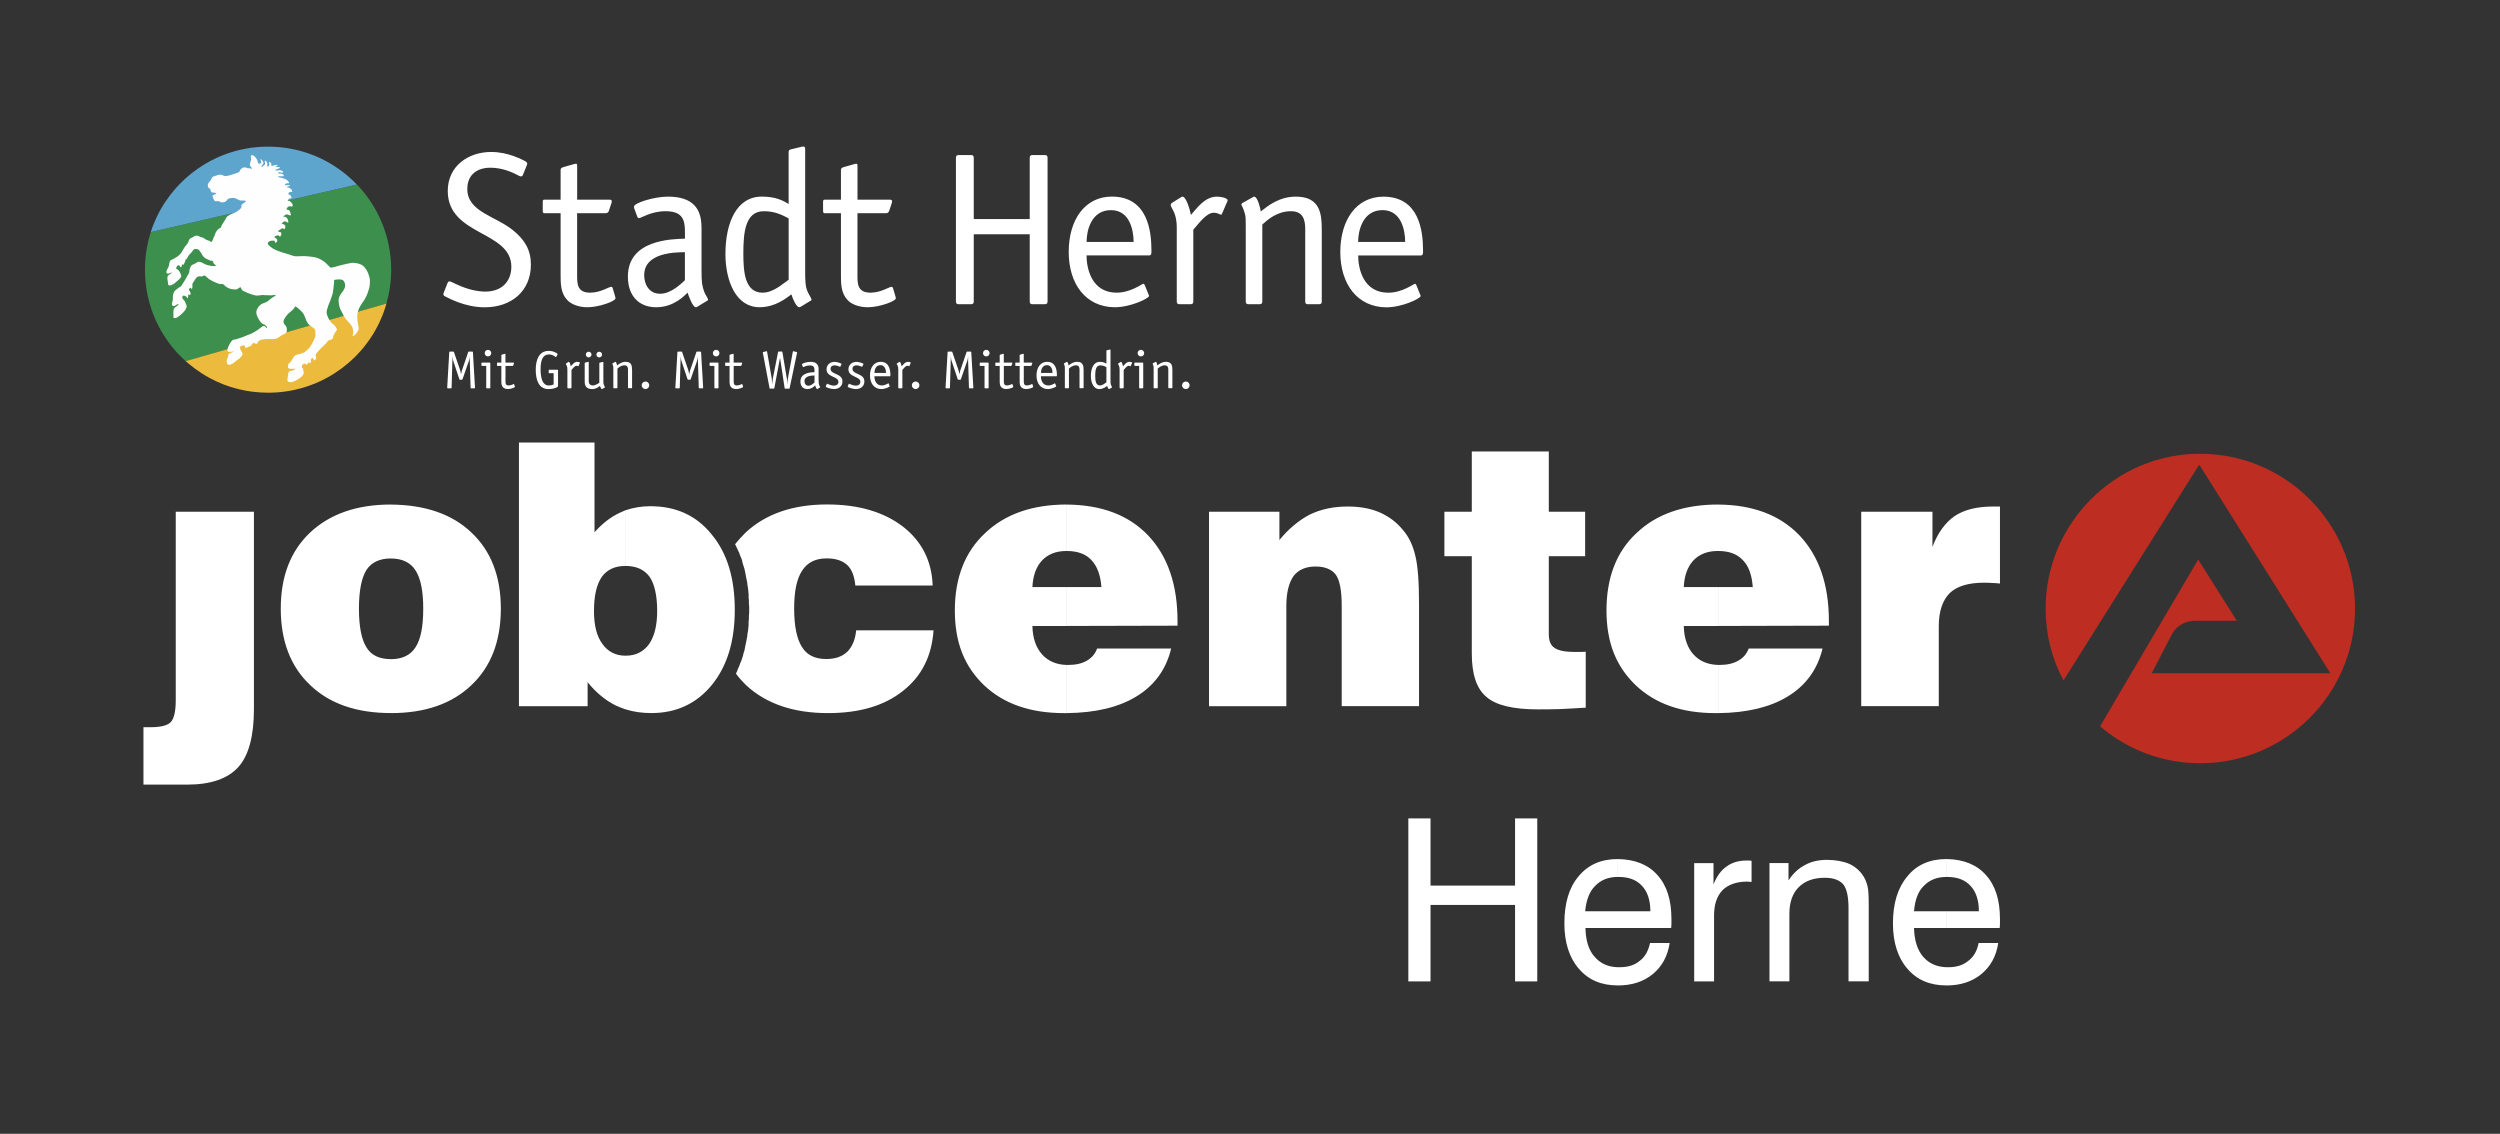<?xml version="1.0" encoding="UTF-8"?>
<svg xmlns="http://www.w3.org/2000/svg" id="Ebene_1" viewBox="0 0 624 283">
  <rect x="0" y="0" width="624" height="283" fill="#333333" stroke="none"/>
  <defs>
    <style>.cls-1{fill:#3d8f4e;}.cls-1,.cls-2,.cls-3,.cls-4,.cls-5,.cls-6{fill-rule:evenodd;stroke-width:0px;}.cls-2{fill:#5ea5cd;}.cls-3{fill:#be2d21;}.cls-4{fill:#fefefe;}.cls-5{fill:#fff;}.cls-6{fill:#ecba3d;}</style>
  </defs>
  <path class="cls-5" d="M428.92,177.99v-12.02h.29c1.87,0,3.46-.36,4.68-1.08,1.3-.72,2.09-1.73,2.59-3.02h18.43c-1.3,5.33-4.25,9.29-8.78,12.02-4.39,2.66-10.15,4.03-17.21,4.1h0ZM428.92,156.25h0v-9.72h8.57c-.22-3.02-1.01-5.26-2.52-6.77-1.44-1.51-3.46-2.23-6.05-2.23v-11.59c8.57.07,15.34,2.59,20.23,7.7,4.9,5.18,7.34,12.31,7.34,21.38v1.15l-27.58.07h0ZM464.56,176.26h0v-48.53h17.78v8.78c1.3-3.46,3.17-6.05,5.54-7.7,2.38-1.58,5.54-2.38,9.58-2.38h1.73v19.22c-.72-.07-1.37-.14-2.02-.14-.72-.07-1.3-.07-1.94-.07-3.89,0-6.77.86-8.57,2.59-1.8,1.8-2.74,4.54-2.74,8.28v19.94h-19.37ZM428.92,125.93h-.07c-8.57,0-15.41,2.38-20.38,7.13-5.04,4.68-7.49,11.16-7.49,19.3s2.45,14.04,7.34,18.72c4.9,4.61,11.45,6.91,19.8,6.91h.79v-12.02c-2.66-.07-4.68-.94-6.19-2.59s-2.38-4.03-2.45-7.13h8.64v-9.72h-8.64c.14-2.88.94-5.04,2.38-6.62,1.51-1.58,3.53-2.38,6.05-2.38h.22v-11.59h0ZM266.27,177.99h0v-12.02h.36c1.87,0,3.46-.36,4.68-1.08s2.09-1.73,2.52-3.02h18.5c-1.3,5.33-4.25,9.29-8.78,12.02-4.39,2.66-10.15,4.03-17.28,4.1h0ZM266.27,156.25h0v-9.72h8.64c-.22-3.02-1.08-5.26-2.52-6.77s-3.46-2.23-6.12-2.23v-11.59c8.64.07,15.41,2.59,20.3,7.7,4.9,5.18,7.34,12.31,7.34,21.38v1.15l-27.65.07h0ZM301.77,176.26h0v-48.53h17.57v7.06c2.3-2.81,4.82-4.9,7.56-6.34,2.81-1.37,5.98-2.02,9.5-2.02,2.88,0,5.54.43,7.92,1.44,2.3,1.01,4.25,2.45,5.83,4.39,1.51,1.73,2.52,3.89,3.1,6.41.65,2.52.94,6.62.94,12.31v25.27h-19.3v-25.13c0-3.74-.5-6.26-1.44-7.63-1.01-1.37-2.74-2.09-5.11-2.09s-4.25.79-5.47,2.38c-1.15,1.66-1.8,4.1-1.8,7.42v25.06h-19.3ZM386.58,158.26h0c0,1.66.43,2.81,1.44,3.46.94.65,2.59,1.01,5.04,1.01h1.66c.36,0,.72-.07,1.08-.07v13.97c-2.38.14-4.54.29-6.48.36s-3.82.07-5.47.07c-6.12,0-10.44-1.01-12.82-3.1-2.45-2.02-3.67-5.62-3.67-10.8v-24.34h-6.84v-11.09h6.84v-15.05h19.22v15.05h9.07v11.09h-9.07v19.44h0ZM156.11,163.66h.07c2.45,0,4.39-.94,5.83-2.88,1.37-2.02,2.02-4.75,2.02-8.28,0-3.82-.65-6.7-1.87-8.5-1.3-1.8-3.31-2.74-5.98-2.74h-.07v-13.9c1.94-.65,4.03-1.01,6.19-1.01,6.41,0,11.52,2.3,15.34,7.06,3.89,4.68,5.76,10.94,5.76,18.79s-1.87,13.97-5.69,18.72c-3.82,4.68-8.86,7.06-15.12,7.06-2.3,0-4.46-.29-6.48-.94v-13.39h0ZM266.27,125.93h0c-8.57,0-15.41,2.38-20.38,7.13-5.04,4.68-7.56,11.16-7.56,19.3s2.45,14.04,7.34,18.72c4.9,4.61,11.52,6.91,19.87,6.91h.72v-12.02c-2.59-.07-4.61-.94-6.12-2.59s-2.38-4.03-2.45-7.13h8.57v-9.72h-8.57c.14-2.88.94-5.04,2.38-6.62,1.51-1.58,3.53-2.38,6.05-2.38h.14v-11.59h0ZM213.71,157.33h19.3c-.43,6.41-2.95,11.45-7.63,15.12-4.68,3.74-10.94,5.54-18.72,5.54-8.57,0-15.41-2.3-20.45-6.98-.94-.94-1.8-1.87-2.52-2.88l.29-.58.22-.65.29-.58.22-.65.29-.65.22-.65.22-.65.14-.65.22-.65.14-.72.14-.72.14-.65.14-.72.14-.72.07-.72.14-.72.07-.72.07-.72v-.79l.07-.72v-.79l.07-.79v-1.51l-.07-.79v-.79l-.07-.72v-.79l-.07-.72-.07-.72-.14-.79-.07-.72-.14-.65-.14-.72-.14-.72-.14-.72-.14-.65-.22-.65-.22-.72-.14-.65-.22-.65-.29-.65-.22-.65-.29-.58-.29-.65-.29-.58-.14-.29c.79-1.01,1.73-2.02,2.66-2.95,4.97-4.61,11.74-6.98,20.3-6.98,7.85,0,14.11,1.87,18.86,5.47,4.75,3.67,7.27,8.57,7.49,14.76h-19.3c-.22-2.3-.86-4.03-2.02-5.11s-2.88-1.66-5.11-1.66c-2.81,0-4.82,1.01-6.12,3.02-1.37,2.02-2.02,5.18-2.02,9.5s.65,7.56,1.94,9.58c1.22,2.02,3.24,3.02,6.05,3.02,2.23,0,3.96-.58,5.26-1.8,1.22-1.22,2.02-3.02,2.23-5.4h0ZM148.26,152.5c0-3.82.65-6.62,1.94-8.5,1.3-1.8,3.24-2.74,5.9-2.74v-13.9c-.43.22-.86.36-1.3.58-2.38,1.08-4.46,2.74-6.41,4.9v-22.39h-18.86v65.81h17.14v-5.98c2.09,2.59,4.46,4.54,7.06,5.83.79.36,1.58.65,2.38.94v-13.39c-2.45,0-4.39-1.01-5.76-2.95-1.44-1.94-2.09-4.68-2.09-8.21h0ZM97.58,177.99h0v-13.46c2.81,0,4.9-1.01,6.12-2.95,1.3-1.94,1.94-5.18,1.94-9.65s-.65-7.63-1.94-9.58c-1.22-1.94-3.31-2.95-6.12-2.95v-13.46c8.57.07,15.26,2.38,20.09,6.98,4.9,4.61,7.34,10.94,7.34,19.01s-2.45,14.47-7.34,19.08c-4.9,4.68-11.59,6.98-20.09,6.98h0ZM97.58,125.93h0c-8.57,0-15.26,2.38-20.16,6.98-4.9,4.61-7.34,10.94-7.34,19.01s2.45,14.47,7.34,19.08c4.9,4.68,11.59,6.98,20.16,6.98h0v-13.46h0c-2.88,0-4.9-.94-6.12-2.95-1.22-1.94-1.87-5.18-1.87-9.65s.65-7.7,1.87-9.65c1.22-1.87,3.24-2.88,6.12-2.88h0v-13.46h0ZM63.38,127.73h0v49.25c0,6.77-1.3,11.59-3.89,14.47s-6.84,4.39-12.74,4.39h-10.94v-14.33h1.8c2.52,0,4.25-.43,5.04-1.3s1.22-2.66,1.22-5.47v-47.02h19.51Z"></path>
  <path class="cls-5" d="M485.87,245.96v-4.54h.43c2.02,0,3.67-.5,4.97-1.58,1.37-1.01,2.23-2.52,2.59-4.46h4.9c-.5,3.31-1.94,5.9-4.25,7.78-2.3,1.87-5.18,2.81-8.64,2.81h0ZM485.87,231.63h0v-4.18h8.06c0-2.74-.72-4.9-2.09-6.34-1.37-1.51-3.31-2.23-5.9-2.23h-.07v-4.46c4.18.07,7.49,1.37,9.79,3.96,2.38,2.59,3.53,6.26,3.53,11.02v1.37c0,.29-.07.58-.07.86h-13.25ZM485.87,214.42h-.07c-4.1,0-7.42,1.44-9.72,4.32-2.38,2.81-3.6,6.7-3.6,11.74,0,4.75,1.22,8.57,3.6,11.3,2.38,2.81,5.62,4.18,9.72,4.18h.07v-4.54c-2.45-.07-4.39-.94-5.83-2.59s-2.23-4.1-2.3-7.2h8.14v-4.18h-8.14c.22-2.81,1.01-4.97,2.45-6.34,1.37-1.44,3.24-2.23,5.69-2.23v-4.46h0ZM403.79,245.96h0v-4.54h.43c2.09,0,3.74-.5,5.04-1.58,1.37-1.01,2.16-2.52,2.59-4.46h4.9c-.5,3.31-1.94,5.9-4.25,7.78-2.3,1.87-5.18,2.81-8.71,2.81h0ZM403.79,231.63h0v-4.18h8.14c0-2.74-.72-4.9-2.09-6.34-1.37-1.51-3.31-2.23-5.9-2.23h-.14v-4.46c4.25.07,7.56,1.37,9.86,3.96,2.38,2.59,3.53,6.26,3.53,11.02v1.37c0,.29-.07.58-.07.86h-13.32ZM422.87,244.95h0v-29.52h4.82v5.33c.79-2.02,1.87-3.53,3.24-4.46,1.3-1.01,3.02-1.51,4.97-1.51h.79c.14,0,.36.07.5.07v5.26h-.43c-.14-.07-.43-.07-.72-.07-2.66,0-4.75.79-6.12,2.16-1.37,1.44-2.09,3.53-2.09,6.26v16.49h-4.97ZM461.39,244.95h0v-18.22c0-2.88-.43-4.9-1.3-5.98-.94-1.08-2.45-1.66-4.61-1.66-2.81,0-4.97.79-6.55,2.38-1.51,1.51-2.3,3.74-2.3,6.62v16.85h-4.97v-29.52h4.75v4.32c1.15-1.73,2.52-3.02,4.1-3.82,1.51-.86,3.38-1.3,5.47-1.3s4.1.36,5.62,1.01c1.51.72,2.66,1.73,3.53,3.1.43.72.79,1.51,1.01,2.52.22.86.29,2.45.29,4.54v19.15h-5.04ZM351.52,244.95h0v-40.68h5.54v16.78h21.1v-16.78h5.54v40.68h-5.54v-19.08h-21.1v19.08h-5.54ZM403.79,214.42h0c-4.18,0-7.42,1.44-9.79,4.32-2.38,2.81-3.53,6.7-3.53,11.74,0,4.75,1.22,8.57,3.6,11.3,2.38,2.81,5.62,4.18,9.72,4.18h0v-4.54c-2.45-.07-4.32-.94-5.76-2.59-1.51-1.66-2.23-4.1-2.3-7.2h8.06v-4.18h-8.14c.29-2.81,1.08-4.97,2.52-6.34,1.37-1.44,3.24-2.23,5.62-2.23v-4.46h0Z"></path>
  <path class="cls-3" d="M549.16,113.26c21.31,0,38.66,17.35,38.66,38.66s-17.35,38.59-38.66,38.59c-9.5,0-18.22-3.46-24.98-9.22l24.48-41.62,9.65,15.26h-10.15c-2.45,0-4.54.94-5.9,3.1l-5.18,10.01h44.42q.14,0,.07-.14l-32.54-51.77c0-.07-.07-.07-.07-.07-.07,0-.14,0-.14.07l-33.77,53.71c-2.88-5.33-4.46-11.45-4.46-17.93,0-21.31,17.35-38.66,38.59-38.66Z"></path>
  <path class="cls-5" d="M118.04,87.92c0-.11-.05-.16-.16-.16h-.87c-.11,0-.11.03-.15.13l-1.58,4.62c-.07.2-.12.55-.19.83h-.03c-.05-.29-.11-.63-.17-.83l-1.58-4.62c-.04-.11-.04-.13-.15-.13h-.87c-.11,0-.16.05-.16.16l-.51,8.85c0,.11.05.16.16.16h.78c.11,0,.16-.05.16-.16l.2-6.88c.01-.27,0-.6-.01-.83l.03-.03c.01.29.05.63.16.95l1.55,4.66c.04.12.08.15.2.15h.4c.12,0,.15-.03.2-.15l1.62-4.66c.11-.32.15-.66.16-.95l.03.03c-.01.23-.03.56-.01.83l.21,6.88c0,.11.05.16.16.16h.78c.11,0,.16-.05.16-.16l-.52-8.85h0ZM122.38,90.7c0-.12-.03-.2-.17-.2h-1.89c-.11,0-.16.05-.16.16v.51c0,.11.05.16.16.16h1.04v5.43c0,.11.05.16.16.16h.7c.11,0,.16-.05.16-.16v-6.06h0ZM122.62,88.14c0-.44-.36-.82-.82-.82s-.82.36-.82.82.36.82.82.82.82-.37.82-.82h0ZM128.34,95.93s-.04-.08-.09-.08c-.12,0-.66.36-1.28.36-.8,0-.8-.55-.8-1.08v-3.8h1.77c.08,0,.15-.05.17-.12l.17-.52s.01-.07.01-.09c0-.08-.07-.09-.15-.09h-1.98v-2.06c0-.08,0-.15-.07-.15-.03,0-.05.01-.09.01l-.71.2c-.09.03-.15.08-.15.16v1.83h-1c-.09,0-.09.07-.09.16v.51c0,.07,0,.16.09.16h1v3.8c0,.49,0,1.1.39,1.51.2.25.68.47,1.26.47.72,0,1.73-.37,1.73-.55,0-.04-.01-.08-.03-.13l-.15-.5h0ZM139.29,92.44c0-.11-.05-.16-.16-.16h-2.01c-.11,0-.16.05-.16.16v.55c0,.11.05.16.16.16h1.07v2.81c-.25.12-.62.25-1.23.25-1.46,0-2.03-1.62-2.03-4.09,0-2.26.59-3.65,2.06-3.65,1.07,0,1.62.66,1.75.66.07,0,.13-.09.17-.19l.2-.37c.04-.08.07-.12.07-.17,0-.19-.99-.82-2.22-.82-2.36,0-3.24,2.14-3.24,4.68,0,2.77.84,4.86,3.21,4.86.82,0,1.67-.21,2.17-.5.19-.11.19-.21.19-.56v-3.61h0ZM142.64,92.34c.32-.35.79-1.04,1.26-1.04.25,0,.37.12.44.12.05,0,.07-.07.08-.09l.29-.68s.04-.08.04-.11c0-.12-.35-.23-.66-.23-.78,0-1.26.75-1.61,1.12-.05-.29-.28-1.12-.52-1.12-.03,0-.08.03-.13.07l-.5.31s-.08.05-.09.13c0,.04.04.15.15.33.19.33.23.78.23,1.02v4.59c0,.11.05.16.16.16h.7c.11,0,.16-.05.16-.16v-4.42h0ZM147.64,88.5c0-.39-.31-.71-.71-.71s-.71.32-.71.71.32.71.71.71.71-.32.71-.71h0ZM148.86,88.5c0,.39.32.71.71.71s.71-.32.71-.71-.32-.71-.71-.71-.71.32-.71.71h0ZM149.58,95.53c-.25.24-1.11.68-1.53.68-.87,0-1.1-.51-1.1-1.08v-4.64c0-.07,0-.17-.09-.17-.09.01-.05,0-.16.03l-.67.16c-.05.01-.09.07-.09.16v4.44c0,.96.15,2.01,1.95,2.01.76,0,1.49-.48,1.86-.79.15.31.29.79.5.79.03,0,.05-.01.11-.04l.52-.32c.05-.03.12-.05.12-.11,0-.08-.17-.35-.25-.51-.13-.28-.15-.58-.15-.88v-4.76c0-.07,0-.17-.09-.17-.09.01-.05,0-.16.03l-.67.16c-.05.01-.09.07-.09.16v4.87h0ZM157.76,92.32c0-.96-.11-2.01-1.59-2.01-1.02,0-1.71.56-2.15.91-.01-.11-.17-.91-.41-.91-.04,0-.08.04-.11.05l-.6.33c-.05.04-.07.07-.07.09,0,.07.11.16.21.56.05.2.05.35.05.79v4.62c0,.11.05.16.16.16h.7c.11,0,.16-.05.16-.16v-4.74c.33-.29.9-.82,1.77-.82.72,0,.87.51.87,1.08v4.47c0,.11.05.16.16.16h.7c.11,0,.16-.05.16-.16v-4.44h0ZM162.05,96.17c0-.52-.41-.94-.94-.94s-.94.41-.94.94.43.94.94.94.94-.41.94-.94h0ZM174.99,87.92c0-.11-.05-.16-.16-.16h-.87c-.11,0-.11.03-.15.13l-1.58,4.62c-.07.2-.12.55-.19.83h-.03c-.05-.29-.11-.63-.17-.83l-1.58-4.62c-.04-.11-.04-.13-.15-.13h-.87c-.11,0-.16.05-.16.16l-.51,8.85c0,.11.05.16.16.16h.78c.11,0,.16-.05.16-.16l.2-6.88c.01-.27,0-.6-.01-.83l.03-.03c.01.29.05.63.16.95l1.55,4.66c.04.12.08.15.2.15h.4c.12,0,.15-.03.2-.15l1.62-4.66c.11-.32.15-.66.16-.95l.03.03c-.01.23-.03.56-.01.83l.21,6.88c0,.11.05.16.16.16h.78c.11,0,.16-.05.16-.16l-.52-8.85h0ZM179.33,90.7c0-.12-.03-.2-.17-.2h-1.89c-.11,0-.16.05-.16.16v.51c0,.11.05.16.16.16h1.04v5.43c0,.11.05.16.16.16h.7c.11,0,.16-.05.16-.16v-6.06h0ZM179.57,88.14c0-.44-.36-.82-.82-.82s-.82.36-.82.82.36.82.82.82.82-.37.82-.82h0ZM185.3,95.93s-.04-.08-.09-.08c-.12,0-.66.36-1.28.36-.8,0-.8-.55-.8-1.08v-3.8h1.77c.08,0,.15-.05.17-.12l.17-.52s.01-.07.01-.09c0-.08-.07-.09-.15-.09h-1.98v-2.06c0-.08,0-.15-.07-.15-.03,0-.05.01-.09.01l-.71.2c-.09.03-.15.08-.15.16v1.83h-1c-.09,0-.09.07-.09.16v.51c0,.07,0,.16.09.16h1v3.8c0,.49,0,1.1.39,1.51.2.25.68.47,1.26.47.72,0,1.73-.37,1.73-.55,0-.04-.01-.08-.03-.13l-.15-.5h0ZM194.69,89.45h.03l1.12,7.4c.01.11.04.16.13.16h1c.11,0,.12-.09.13-.16l1.83-8.72c.01-.05.03-.12.03-.16,0-.07-.05-.08-.15-.11l-.64-.16c-.07-.01-.15-.04-.19-.04-.07,0-.08.12-.11.24l-1.22,6.61c-.07.36-.07.88-.09,1.32h-.03c0-.47-.08-.98-.13-1.31l-1.11-6.61c-.01-.08-.04-.16-.13-.16h-.84c-.09,0-.11.08-.12.16l-1.28,6.42c-.09.5-.12.98-.16,1.5h-.03c-.03-.36-.07-1.18-.11-1.42l-1.14-6.52c-.01-.12-.04-.24-.11-.24-.04,0-.12.03-.17.04l-.66.16s-.15.03-.15.11c0,.04.01.11.03.16l1.65,8.72c0,.08.01.16.13.16h.96c.08,0,.11-.09.12-.16l1.39-7.4h0ZM204.33,92.18c0-1.12-.52-1.87-2.06-1.87-.86,0-2.09.39-2.09.62,0,.07.01.11.04.17l.17.47s.05.07.09.07c.12,0,.74-.43,1.63-.43.95,0,1.19.43,1.19,1.2v.48c-.83.03-3.51.07-3.51,2.33,0,1.19.68,1.89,1.74,1.89,1.11,0,1.77-.75,1.93-.9.07.19.31.9.51.9.03,0,.05-.01.11-.04l.52-.32c.05-.03.12-.05.12-.11,0-.08-.19-.34-.24-.5-.12-.37-.16-.49-.16-1.34v-2.62h0ZM203.31,95.45c-.21.19-.83.83-1.53.83s-.98-.6-.98-1.14c0-1.4,1.91-1.4,2.5-1.42v1.73h0ZM210,91.02c.01-.05.05-.09.05-.13,0-.07-.04-.12-.15-.17-.35-.19-1.12-.4-1.58-.4-1.18,0-2.02.78-2.02,1.86,0,2.02,2.97,1.71,2.97,3.11,0,.64-.49.96-1.07.96-.91,0-1.61-.47-1.73-.47-.04,0-.08.03-.12.12l-.19.41c-.03.05-.05.09-.05.16,0,.27,1.39.64,2.03.64,1.15,0,2.14-.64,2.14-1.9,0-2.09-2.97-1.67-2.97-3.14,0-.62.45-.88.99-.88.7,0,1.26.36,1.35.36.08,0,.11-.05.16-.16l.17-.36h0ZM215.47,91.02c.01-.05.05-.09.05-.13,0-.07-.04-.12-.15-.17-.35-.19-1.12-.4-1.58-.4-1.18,0-2.02.78-2.02,1.86,0,2.02,2.97,1.71,2.97,3.11,0,.64-.49.96-1.07.96-.91,0-1.61-.47-1.73-.47-.04,0-.08.03-.12.12l-.19.41c-.03.05-.05.09-.05.16,0,.27,1.39.64,2.03.64,1.15,0,2.14-.64,2.14-1.9,0-2.09-2.97-1.67-2.97-3.14,0-.62.45-.88.99-.88.7,0,1.26.36,1.35.36.08,0,.11-.05.16-.16l.17-.36h0ZM218.26,93.09c0-.67.27-1.95,1.5-1.95,1.16,0,1.39,1.26,1.39,1.95h-2.89ZM221.83,95.74s-.04-.08-.08-.08c-.08,0-.78.55-1.65.55-1.53,0-1.85-1.47-1.85-2.29h3.84c.15,0,.15-.11.15-.29,0-1.15-.2-3.32-2.44-3.32-1.66,0-2.65,1.43-2.65,3.4s1.04,3.39,2.82,3.4c.99,0,2.11-.55,2.11-.7,0-.04-.03-.07-.04-.11l-.23-.56h0ZM225.22,92.34c.32-.35.79-1.04,1.26-1.04.25,0,.37.12.44.12.05,0,.07-.07.08-.09l.29-.68s.04-.08.04-.11c0-.12-.35-.23-.66-.23-.78,0-1.26.75-1.61,1.12-.05-.29-.28-1.12-.52-1.12-.03,0-.08.03-.13.07l-.49.31s-.08.05-.09.13c0,.04.04.15.15.33.19.33.23.78.23,1.02v4.59c0,.11.05.16.16.16h.7c.11,0,.16-.05.16-.16v-4.42h0ZM229.48,96.17c0-.52-.41-.94-.94-.94s-.94.41-.94.94.43.94.94.94.94-.41.94-.94h0ZM242.43,87.92c0-.11-.05-.16-.16-.16h-.87c-.11,0-.11.03-.15.13l-1.58,4.62c-.07.2-.12.55-.19.83h-.03c-.05-.29-.11-.63-.17-.83l-1.58-4.62c-.04-.11-.04-.13-.15-.13h-.87c-.11,0-.16.05-.16.16l-.51,8.85c0,.11.05.16.16.16h.78c.11,0,.16-.05.16-.16l.2-6.88c.01-.27,0-.6-.01-.83l.03-.03c.01.29.05.63.16.95l1.55,4.66c.04.12.08.15.2.15h.4c.12,0,.15-.03.2-.15l1.62-4.66c.11-.32.15-.66.16-.95l.03.03c-.01.23-.03.56-.01.83l.21,6.88c0,.11.05.16.16.16h.78c.11,0,.16-.05.16-.16l-.52-8.85h0ZM246.76,90.7c0-.12-.03-.2-.17-.2h-1.89c-.11,0-.16.05-.16.16v.51c0,.11.05.16.16.16h1.04v5.43c0,.11.05.16.16.16h.7c.11,0,.16-.05.16-.16v-6.06h0ZM247,88.14c0-.44-.36-.82-.82-.82s-.82.36-.82.82.36.82.82.82.82-.37.82-.82h0ZM252.73,95.93s-.04-.08-.09-.08c-.12,0-.66.36-1.28.36-.8,0-.8-.55-.8-1.08v-3.8h1.77c.08,0,.15-.05.17-.12l.17-.52s.01-.07.01-.09c0-.08-.07-.09-.15-.09h-1.98v-2.06c0-.08,0-.15-.07-.15-.03,0-.05.01-.09.01l-.71.2c-.09.03-.15.08-.15.16v1.83h-1c-.09,0-.09.07-.09.16v.51c0,.07,0,.16.09.16h1v3.8c0,.49,0,1.1.39,1.51.2.25.68.47,1.26.47.72,0,1.73-.37,1.73-.55,0-.04-.01-.08-.03-.13l-.15-.5h0ZM257.71,95.93s-.04-.08-.09-.08c-.12,0-.66.36-1.28.36-.8,0-.8-.55-.8-1.08v-3.8h1.77c.08,0,.15-.05.17-.12l.17-.52s.01-.07.01-.09c0-.08-.07-.09-.15-.09h-1.98v-2.06c0-.08,0-.15-.07-.15-.03,0-.05.01-.09.01l-.71.2c-.09.03-.15.08-.15.16v1.83h-1c-.09,0-.09.07-.09.16v.51c0,.07,0,.16.09.16h1v3.8c0,.49,0,1.1.39,1.51.2.25.68.47,1.26.47.72,0,1.73-.37,1.73-.55,0-.04-.01-.08-.03-.13l-.15-.5h0ZM259.82,93.09c0-.67.27-1.95,1.5-1.95,1.16,0,1.39,1.26,1.39,1.95h-2.89ZM263.39,95.74s-.04-.08-.08-.08c-.08,0-.78.55-1.65.55-1.53,0-1.85-1.47-1.85-2.29h3.84c.15,0,.15-.11.15-.29,0-1.15-.2-3.32-2.44-3.32-1.66,0-2.65,1.43-2.65,3.4s1.04,3.39,2.82,3.4c.99,0,2.11-.55,2.11-.7,0-.04-.03-.07-.04-.11l-.23-.56h0ZM270.46,92.32c0-.96-.11-2.01-1.59-2.01-1.02,0-1.71.56-2.15.91-.01-.11-.17-.91-.41-.91-.04,0-.08.04-.11.05l-.6.33c-.05.04-.07.07-.07.09,0,.07.11.16.21.56.05.2.05.35.05.79v4.62c0,.11.05.16.16.16h.7c.11,0,.16-.05.16-.16v-4.74c.33-.29.9-.82,1.77-.82.72,0,.87.51.87,1.08v4.47c0,.11.05.16.16.16h.7c.11,0,.16-.05.16-.16v-4.44h0ZM276.16,95.42c-.32.2-.91.79-1.61.79-1.08,0-1.18-1.27-1.18-2.4,0-1.3.11-2.61,1.26-2.61.67,0,1.1.21,1.53.44v3.77h0ZM277.18,87.41c0-.07,0-.17-.11-.17-.09.01-.05,0-.16.03l-.66.16c-.05.01-.09.07-.09.16v3.18c-.36-.23-.82-.45-1.65-.45-1.55,0-2.23,1.61-2.23,3.53,0,1.66.66,3.27,2.09,3.27.99,0,1.65-.56,1.97-.79.05.21.29.79.48.79.03,0,.05-.01.11-.04l.52-.32c.05-.03.12-.05.12-.11,0-.08-.17-.34-.24-.5-.15-.33-.15-.74-.15-1.34v-7.4h0ZM280.47,92.34c.32-.35.79-1.04,1.26-1.04.25,0,.37.12.44.12.05,0,.07-.07.08-.09l.29-.68s.04-.08.04-.11c0-.12-.35-.23-.66-.23-.78,0-1.26.75-1.61,1.12-.05-.29-.28-1.12-.52-1.12-.03,0-.08.03-.13.07l-.5.31s-.08.05-.09.13c0,.04.04.15.15.33.19.33.23.78.23,1.02v4.59c0,.11.05.16.16.16h.7c.11,0,.16-.05.16-.16v-4.42h0ZM285.35,90.7c0-.12-.03-.2-.17-.2h-1.89c-.11,0-.16.05-.16.16v.51c0,.11.05.16.16.16h1.04v5.43c0,.11.05.16.16.16h.7c.11,0,.16-.05.16-.16v-6.06h0ZM285.59,88.14c0-.44-.36-.82-.82-.82s-.82.36-.82.82.36.82.82.82.82-.37.82-.82h0ZM292.62,92.32c0-.96-.11-2.01-1.59-2.01-1.02,0-1.71.56-2.15.91-.01-.11-.17-.91-.41-.91-.04,0-.08.04-.11.05l-.6.33c-.05.04-.07.07-.07.09,0,.07.11.16.21.56.05.2.05.35.05.79v4.62c0,.11.05.16.16.16h.7c.11,0,.16-.05.16-.16v-4.74c.33-.29.9-.82,1.77-.82.72,0,.87.51.87,1.08v4.47c0,.11.05.16.16.16h.7c.11,0,.16-.05.16-.16v-4.44h0ZM296.92,96.17c0-.52-.41-.94-.94-.94s-.94.41-.94.94.43.94.94.94.94-.41.94-.94Z"></path>
  <path class="cls-5" d="M131.39,41.52c.05-.22.22-.49.22-.65s-.16-.43-.44-.6c-.76-.38-4.24-2.34-8.59-2.34-5.65,0-10.82,3.48-10.82,9.73,0,11.25,15.87,9.89,15.87,18.92,0,3.64-2.39,6.2-6.47,6.2-3.81,0-7.12-1.79-8.21-2.28-.27-.16-.54-.27-.76-.27-.33,0-.43.27-.6.71l-.71,1.79c-.05.22-.22.49-.22.65,0,.27.16.49.44.6.81.38,4.84,2.72,9.89,2.72,6.63,0,11.52-4.02,11.52-10.65,0-3.59-1.47-6.14-4.4-8.53-4.35-3.59-11.47-4.62-11.47-10.33,0-3.64,2.5-5.33,5.76-5.33s5.87,1.36,6.9,1.9c.27.16.54.27.76.27.38,0,.38-.27.6-.71l.71-1.79h0ZM355.19,62.77v-.37c-.02-4.71-.92-13.31-9.89-13.31-6.74,0-10.76,5.82-10.76,13.81s4.24,13.75,11.47,13.81c4.02,0,8.59-2.23,8.59-2.83,0-.16-.11-.27-.16-.44l-.92-2.28c-.11-.16-.16-.33-.33-.33-.33,0-3.15,2.23-6.69,2.23-6.2,0-7.5-5.98-7.5-9.3h15.6c.54,0,.59-.36.6-.99h0ZM152.91,71.91c0-.16-.16-.33-.38-.33-.49,0-2.66,1.47-5.22,1.47-3.26,0-3.26-2.23-3.26-4.4v-15.44h7.18c.33,0,.6-.22.71-.49l.71-2.12c0-.16.05-.27.05-.38,0-.33-.27-.38-.6-.38h-8.04v-8.37c0-.33,0-.6-.27-.6-.11,0-.22.05-.38.05l-2.88.82c-.38.11-.6.33-.6.65v7.45h-4.08c-.38,0-.38.27-.38.65v2.07c0,.27,0,.65.38.65h4.08v15.44c0,2.01,0,4.46,1.58,6.14.82,1.03,2.77,1.9,5.11,1.9,2.94,0,7.01-1.52,7.01-2.23,0-.16-.05-.33-.11-.54l-.6-2.01h0ZM175.09,56.69c0-4.57-2.12-7.61-8.37-7.61-3.48,0-8.48,1.58-8.48,2.5,0,.27.05.43.16.71l.71,1.9c.05.16.22.27.38.27.49,0,2.99-1.74,6.63-1.74,3.86,0,4.84,1.74,4.84,4.89v1.96c-3.37.11-14.24.27-14.24,9.46,0,4.84,2.77,7.66,7.07,7.66,4.51,0,7.18-3.04,7.83-3.64.27.76,1.25,3.64,2.07,3.64.11,0,.22-.05.43-.16l2.12-1.3c.22-.11.49-.22.49-.44,0-.33-.76-1.36-.98-2.01-.49-1.52-.65-2.01-.65-5.44v-10.65h0ZM170.96,69.95c-.87.76-3.37,3.37-6.2,3.37s-3.97-2.45-3.97-4.62c0-5.71,7.77-5.71,10.16-5.76v7.01h0ZM196.84,69.84c-1.3.82-3.7,3.21-6.52,3.21-4.4,0-4.78-5.16-4.78-9.73,0-5.27.44-10.6,5.11-10.6,2.72,0,4.46.87,6.2,1.79v15.33h0ZM200.97,37.28c0-.27,0-.71-.44-.71-.38.05-.22,0-.65.11l-2.66.65c-.22.05-.38.27-.38.65v12.94c-1.47-.92-3.32-1.85-6.69-1.85-6.31,0-9.08,6.52-9.08,14.35,0,6.74,2.66,13.26,8.48,13.26,4.02,0,6.69-2.28,7.99-3.21.22.87,1.2,3.21,1.96,3.21.11,0,.22-.05.44-.16l2.12-1.3c.22-.11.49-.22.49-.44,0-.33-.71-1.36-.98-2.01-.6-1.36-.6-2.99-.6-5.44v-30.06h0ZM222.88,71.91c0-.16-.16-.33-.38-.33-.49,0-2.66,1.47-5.22,1.47-3.26,0-3.26-2.23-3.26-4.4v-15.44h7.18c.33,0,.6-.22.71-.49l.71-2.12c0-.16.05-.27.05-.38,0-.33-.27-.38-.6-.38h-8.04v-8.37c0-.33,0-.6-.27-.6-.11,0-.22.05-.38.05l-2.88.82c-.38.11-.6.33-.6.65v7.45h-4.08c-.38,0-.38.27-.38.65v2.07c0,.27,0,.65.38.65h4.08v15.44c0,2.01,0,4.46,1.58,6.14.81,1.03,2.77,1.9,5.11,1.9,2.94,0,7.01-1.52,7.01-2.23,0-.16-.05-.33-.11-.54l-.6-2.01h0ZM257.02,58.48v16.8c0,.43.22.65.65.65h3.15c.43,0,.65-.22.65-.65v-35.93c0-.44-.22-.65-.65-.65h-3.15c-.43,0-.65.22-.65.65v15.33h-13.97v-15.33c0-.44-.22-.65-.65-.65h-3.15c-.43,0-.65.22-.65.65v35.93c0,.43.22.65.65.65h3.15c.43,0,.65-.22.65-.65v-16.8h13.97ZM271.21,60.39c0-2.72,1.09-7.94,6.09-7.94,4.73,0,5.65,5.11,5.65,7.94h-11.74ZM285.72,71.15c-.11-.16-.16-.33-.33-.33-.33,0-3.15,2.23-6.69,2.23-6.2,0-7.5-5.98-7.5-9.3h15.6c.6,0,.6-.43.6-1.2,0-4.67-.82-13.48-9.89-13.48-6.74,0-10.76,5.82-10.76,13.81s4.24,13.75,11.47,13.81c4.02,0,8.59-2.23,8.59-2.83,0-.16-.11-.27-.16-.44l-.92-2.28h0ZM297.84,57.34c1.3-1.41,3.21-4.24,5.11-4.24,1.03,0,1.52.49,1.79.49.22,0,.27-.27.33-.38l1.2-2.77c.05-.16.16-.33.16-.44,0-.49-1.41-.92-2.66-.92-3.15,0-5.11,3.04-6.52,4.57-.22-1.2-1.14-4.57-2.12-4.57-.11,0-.33.11-.54.27l-2.01,1.25c-.11.05-.33.22-.38.54,0,.16.16.6.6,1.36.76,1.36.92,3.15.92,4.13v18.65c0,.43.22.65.65.65h2.83c.44,0,.65-.22.65-.65v-17.94h0ZM329.91,57.23c0-3.91-.43-8.15-6.47-8.15-4.13,0-6.96,2.28-8.75,3.7-.05-.43-.71-3.7-1.68-3.7-.16,0-.33.16-.44.22l-2.45,1.36c-.22.16-.27.27-.27.38,0,.27.43.65.87,2.28.22.82.22,1.41.22,3.21v18.75c0,.43.22.65.65.65h2.83c.43,0,.65-.22.65-.65v-19.24c1.36-1.2,3.64-3.32,7.18-3.32,2.94,0,3.53,2.07,3.53,4.4v18.16c0,.43.22.65.65.65h2.83c.43,0,.65-.22.65-.65v-18.05h0ZM338.99,60.39c0-2.72,1.09-7.94,6.09-7.94,4.73,0,5.65,5.11,5.65,7.94h-11.74Z"></path>
  <path class="cls-1" d="M97.64,67.32c0,2.94-.42,5.79-1.19,8.48l-50.1,14.36c-6.25-5.62-10.17-13.77-10.17-22.84,0-3.27.51-6.43,1.46-9.39l51.45-11.88c5.3,5.52,8.55,13.02,8.55,21.27Z"></path>
  <path class="cls-2" d="M89.08,46.05l-51.45,11.88c.28-.88.6-1.75.96-2.59.2-.45.4-.9.61-1.34.21-.45.44-.89.67-1.32.15-.27.29-.54.45-.8.22-.38.45-.76.69-1.12.13-.21.27-.41.41-.61.69-1.02,1.44-2,2.25-2.93.16-.19.32-.37.49-.55.69-.76,1.4-1.47,2.16-2.15.29-.27.6-.53.9-.78.42-.35.85-.7,1.3-1.02.16-.12.33-.24.49-.36.67-.49,1.38-.95,2.09-1.38.38-.22.77-.45,1.15-.66.2-.11.4-.21.6-.32.9-.47,1.83-.89,2.78-1.26.23-.09.46-.18.69-.26.26-.1.52-.19.78-.28.22-.07.44-.14.66-.21.29-.09.57-.17.86-.26.2-.05.4-.11.6-.16.24-.07.49-.12.74-.18.55-.13,1.1-.24,1.65-.34.17-.03.35-.05.52-.08.14-.03.28-.04.42-.07.18-.03.37-.05.55-.07.42-.05.83-.1,1.25-.13.21-.02.42-.03.63-.04.21-.02.41-.02.61-.03.17,0,.34-.01.51-.02.27,0,.53-.01.79-.01.32,0,.63,0,.94.02.48.01.95.04,1.42.07.02,0,.04,0,.06,0,.27.02.53.05.8.08.27.03.53.06.79.09.26.03.52.07.78.11.26.04.51.08.77.13.46.08.92.18,1.37.28.25.05.49.11.74.18.14.03.27.07.4.11.18.05.36.1.54.15.18.05.36.1.54.16.19.06.38.12.57.18.52.17,1.03.35,1.53.55.23.09.46.18.69.28.23.1.46.2.68.3.19.09.38.17.56.26.26.13.53.26.78.39.22.11.44.23.66.35.22.12.44.24.65.36.21.12.42.24.63.37,0,0,.01.01.02.01l.52.33c.45.29.89.58,1.32.89.2.14.4.29.6.44.34.26.67.52,1.01.78.15.12.29.24.43.35.44.38.86.76,1.28,1.15.19.17.36.35.54.53.18.17.36.35.53.54Z"></path>
  <path class="cls-6" d="M96.45,75.8c-.11.4-.24.8-.37,1.2-.07.2-.13.39-.2.59-.07.2-.14.39-.21.58-.08.2-.15.39-.22.58-.23.58-.48,1.14-.74,1.7-.09.18-.17.37-.27.55-.09.18-.19.36-.28.55-.09.18-.19.36-.29.54-.2.36-.4.71-.61,1.07-.1.17-.21.35-.32.52-.22.34-.44.69-.67,1.02-.14.21-.28.41-.44.61-.33.46-.67.9-1.02,1.34-.13.16-.26.31-.39.47-.13.16-.26.31-.4.46-.4.46-.82.9-1.25,1.34-.15.14-.29.29-.44.43-.43.42-.89.84-1.35,1.23-.46.4-.94.78-1.42,1.15-.16.13-.33.24-.49.36-.49.36-.99.71-1.51,1.04-.17.11-.35.22-.52.33-.17.11-.35.21-.52.32-.17.1-.34.2-.51.29-.02.01-.04.03-.07.04-.16.09-.33.18-.49.27-.83.45-1.7.86-2.58,1.24-.18.08-.36.15-.55.22-.84.34-1.7.64-2.58.9-.2.06-.4.12-.6.17-.44.12-.87.23-1.31.33-.24.05-.48.11-.72.16-.22.04-.44.09-.65.12-.34.07-.68.12-1.02.17-.39.06-.78.11-1.16.15-.25.03-.5.05-.75.07-.17.02-.34.03-.52.04-.43.03-.86.05-1.29.06-.27,0-.53.01-.79.01-1.27,0-2.53-.08-3.76-.23-.21-.02-.41-.05-.61-.08-.21-.03-.42-.06-.64-.1-.04,0-.09-.01-.14-.02-.18-.03-.37-.06-.56-.1-.42-.08-.84-.17-1.25-.26-.24-.06-.49-.12-.73-.18-.21-.05-.41-.11-.62-.16-.28-.08-.56-.16-.84-.25-.24-.08-.48-.15-.72-.23-.01,0-.02,0-.03-.01-.45-.15-.89-.31-1.32-.48-1.09-.42-2.14-.91-3.16-1.45-.18-.09-.36-.2-.54-.3-.14-.07-.27-.15-.41-.23-.15-.08-.29-.16-.43-.25-.14-.08-.28-.17-.42-.26-.2-.12-.39-.24-.58-.37-.97-.63-1.89-1.31-2.77-2.03-.11-.09-.21-.17-.32-.27-.25-.21-.49-.41-.73-.63l50.1-14.36Z"></path>
  <path class="cls-4" d="M73.66,63.94c.5.09,1.3-.03,2.17-.02.88.02,1.64.13,1.64.13.63.1,1.32.14,1.92.4.51.22,1.03.49,1.55.88.34.26.67.63,1,.92.3.27.41.56.71.56.21,0,1.42-.31,1.65-.41.19-.08,3.25-.81,3.71-.81.73,0,1.96.24,2.53.7.91.73,1.35,1.77,1.58,2.63,0,0,.23.64.22,1.22,0,.58-.1,1.56-.17,1.73-.25.61-.36,1.33-.69,1.95-.21.4-.39.86-.69,1.26-1.04,1.41-1.63,2.58-1.63,4.04,0,1.21.38,2.36.38,2.85,0,.59-.94,1.84-1.43,1.89h-.17c.08-.18.18-.28.19-.44.03-.69.04-.74.04-.84s-.12-.41-.14-.59c-.12-.82-1.15-1.65-1.75-2.42-.39-.49-.68-1.14-.96-1.7-.11-.23-.33-.54-.42-.79-.13-.32-.19-.69-.27-1.01-.07-.32-.12-.96-.12-1.06,0-1.73,1.64-2.27,1.64-3.8,0-.25-.05-.44-.14-.68-.29-.72-.76-.78-1.27-.78-.1,0-.87,0-1.28.12-.15.05-.05.35-.06.47-.04.44-.08.94-.14,1.34-.1.59-.11,1.37-.34,1.99-.21.56-.37,1.12-.6,1.68-.14.35-.32.72-.43,1.07-.11.33-.2.71-.31,1.07-.04.14-.05.38-.05.47,0,.91.97,2.65,1.83,3.15.17.1.74.83.74,1.15,0,.22-.51.75-.53.81-.02.07-.03.2-.06.27-.08.16-.23.32-.32.5-.07.13,0,.36-.06.53-.14.36-.58.42-.92.52-.33.1-.55.49-.81.79-.6.67-1.3,1.21-1.89,1.91-.26.31-.73.78-.73,1.13,0,.1.15.52.15.61,0,.25-.11.28-.39.59h-.21c-.05-.12,0-.53-.31-.53-.27,0-.46.31-.46.52,0,.1.11.29.11.38,0,.1-.2.44-.33.48-.09-.12-.02-.37-.22-.38-.18.26-.46.53-.74.73-.05-.09-.05-.21-.07-.28-.06-.07-.12-.07-.22-.07-.51,0-.76.43-.76.78s.3.19.37.69c0,.03-.02.1-.02.19s.15.54.15.63c0,.91-2.08,2.03-2.5,2.15-.12.03-.45.18-.54.18h-.64c-.1,0-.28-.19-.36-.32-.04-.06-.05-.22-.05-.32s.14-1.12.24-1.65c.01-.1.09-.26.19-.39.15-.2.52-.12.76-.21.24-.09.61-.19.83-.42-.07-.02-.31-.08-.31-.03h-1.08c-.1,0-.32-.15-.47-.23-.01-.05-.01-.09-.01-.18s.08-.52.09-.79c.3-.27.59-.53.78-.81.32-.47.56-1.37,1.32-1.47.03-.02.61-.25.88-.28.26-.03.53-.12.77-.23.42-.19.79-.51,1.19-.92.39-.39.68-.87.95-1.33.33-.56.85-1.72.85-1.82v-1.46c0-.47-1.02-1.01-1.37-1.29-.42-.33-.64-.74-.86-1.14-.13-.24-.23-.67-.34-.92-.16-.34-.33-.79-.61-1.14-.32-.41-1.61-1.56-1.79-1.56-.1,0-.08.03-.11.07-.12.46-1.16,1.32-1.24,1.37-.59.35-1.63,1.74-1.63,2.31,0,1.02.84.78.84,2.12,0,1.01-.54.88-1.28,1.34-.62.38-1.14.87-1.78.94,0,0-2.03,0-2.13,0s-1.21.11-1.73.39c-.39.21-.3.83-.83.83-.1,0-.34-.2-.44-.31-.14.11-.38.18-.51.34-.1.12-.12.26-.18.41-.23.07-.65.25-.91.39-.11.06-.37.19-.55.13-.19-.09-.09-.29-.14-.43-.1-.18-.17-.14-.35-.14-.31,0-.9.11-.9.59,0,.33.65,1.15.65,1.51,0,.34-.11.39-.4.76-.31.39-.73.64-1.1.89-.08.05-.15.2-.23.24-.22.14-.44.31-.65.46-.28.2-.87.4-.97.4-.18,0-.5-.27-.54-.45-.03-.13-.05-.37-.05-.47s-.02-.31.05-.4c.27-.36.26-1.02.42-1.34.08-.16.33-.27.51-.34.16-.07.53-.14.71-.34l-.06-.06c-.17.1-.8.15-1.08.15-.33,0-.35-.28-.35-.43,0-.82.85-2.18,1.23-2.49.21-.17.59-.14.85-.22.5-.15,1.04-.31,1.57-.5.43-.15.91-.35,1.35-.55.32-.14.73-.25,1.1-.44.55-.3,1.08-.62,1.64-.99.19-.12.97-.87,1.35-.87.28,0,.55.5.65.5.09,0,.1-.03.13-.06v-.11c0-.1-.62-.65-.63-.65-.15-.01-.38-.13-.51-.22-.73-.47-1.54-2.06-1.54-2.83,0-.71.61-1.77,1.51-2.19.32-.15.74-.24,1.1-.44.44-.25.86-.7,1.35-1.05.26-.19.68-.31.94-.64-.1-.03-.29-.02-.38-.02s-.55.08-.82.08c-1.41,0-2.03-.08-2.12-.08s-1.26.15-1.36.15c-.77,0-2.77-.75-3.03-.99-.12-.1-.38-.08-.5-.18-.32-.26-.44-.54-.55-.8-.01-.04-.1-.08-.13-.14-.66.33-.67.57-1.18.57-.1,0-.23,0-.8-.04-.35-.03-.71-.16-1.03-.32-.22-.11-.43-.25-.66-.38,0,0-.53-.6-.72-.6h-.72c-.1,0-.91-.31-1.34-.51-.45-.22-.91-.43-1.31-.69-.37-.24-.9-.94-1.27-.94-.1,0-.4.22-.59.23-.38.02-.48-.04-.57-.04s-.47.09-.68.24c-.16.11-1.1,1.61-1.1,1.66v.91c0,.1-.04.21-.12.33h-.13c-.12-.12-.2-.27-.3-.27-.18,0-.29.51-.29.54,0,.09.38.62.38.71v.5s-.06.05-.15.05-.22-.12-.29-.15c-.03,0-.1.07-.12.1-.01.21,0,.62-.17.85-.26-.01-.13-.25-.32-.38-.21-.14-.56-.26-.66-.26-.36,0-.34.33-.34.46,0,.47.33.49.63.97.1.16.17.41.25.64.03.04.06.11.09.12.06.15.13.44.13.54,0,.14-.12.34-.18.43-.07.1-.1.29-.18.42-.27.42-.75.85-1.14,1.2-.38.34-1,.84-1.43.84-.15,0-.44-.09-.44-.32,0-.1.04-.12.06-.16-.02-.3-.02-.84-.02-.93s.04-.79.14-.98c.1-.19.88-.64,1.16-1.06-.03-.03-.02-.1-.11-.1s-.59.3-.86.48c-.07.04-.15.06-.24.06-.38,0-.46-.26-.46-.52,0-.4.23-.75.23-1.03v-.81c0-.38.2-1.2.58-1.53.27-.23.6-.49.88-.69.14-.1.36-.18.53-.33.13-.11.26-.3.36-.48.39-.68.89-1.36,1.25-2.1.11-.24.34-.51.43-.76.1-.25.09-.58.14-.84.02-.11.07-.29.12-.39.11-.21.2-.53.39-.68.39-.33.91-.38,1.38-.77.11-.09.35-.13.44-.13s.46.05.62.13c.37.16.75.44,1.16.59.51.19,1.54.36,1.64.36.31,0,.63.03.9-.13-.22-.12-.49-.35-.68-.62-.1-.14,0-.41-.23-.54-.13-.08-.36,0-.5-.06-.48-.24-1.22-.43-1.73-.96-.48-.51-.5-.99-1.02-1.48-.05-.05-.04-.24-.16-.29-.28-.14-.81-.2-.91-.2-.47,0-.74.69-1.07,1.03-.16.16-.4.36-.55.57-.2.28-.33.63-.52.9-.08.11-.23.12-.32.21-.06.06,0,.19-.02.3-.09.29-.29.61-.41.93h-.16c-.1,0-.09-.08-.12-.11-.33.08-.05.56-.41.76-.25-.06-.27-.53-.58-.53-.34,0-.59.55-.59.71,0,.1-.03.12.04.18.12.1.31.18.45.28.26.19.77,1.21.77,1.52,0,.55-.94,1.15-1.38,1.59-.2.2-.48.36-.69.5-.24.16-.72.28-.81.28s-.31-.03-.35-.14c-.04-.11-.24-1.49-.24-1.58,0-.87.2-.68,1.18-1.51-.03-.02.02-.02-.08-.02s-.78.31-.88.31c-.28,0-.46-.13-.46-.4,0-.1.05-.37.13-.53.11-.25.27-.54.4-.78.23-.44.12-.96.34-1.34.04-.08.1-.25.21-.3,1.02-.49,2.24-1.08,2.79-2.14.03-.04.48-.82.69-1.14.32-.47,1.01-1.07,1.03-1.68,0,0,.03-.01.05-.05.15-.49.68-.61,1.02-.79.59-.32.42-.33.89-.33s.3.03.89.29c.1.04.28.04.42.1.23.09.48.21.68.35.13.09.31.24.51.32.18.07.39.11.56.18.21.08.43.26.65.33.11-.11.17-.21.2-.29.11-.26.23-.65.38-.92.12-.21.24-.48.3-.72.15-.52.49-1.01.94-1.38.13-.11.33-.13.46-.25.15-.15.15-.38.24-.54.18-.37.43-.76.69-1.11.3-.42.46-1.18,1.11-1.41.09-.03.15-.15.27-.2.26-.13.54-.2.8-.33.27-.13.64-.24.95-.46.32-.23.86-.58,1.09-.97.08-.13.01-.41.01-.51,0-.3.89-.83.93-.85.08-.05.18-.17.22-.24,0-.03-.06-.11-.14-.12-.11-.02-.25-.05-.35-.05h-.64c-.76,0-1.25-.65-2.09-.65-2.17,0-.96,1.11-2.81,1.11-.27,0-.33-.11-.66-.26-.31-.14-.74.03-1.07-.06-.09-.02-.59-1.01-.59-1.25,0-.36.85-.49.99-.56-.23-.43-.81-.25-1.18-.37-.12-.1-.17-.26-.27-.39-.06-.09,0-.27-.06-.41-.06-.13-.28-.15-.4-.28-.11-.11-.16-.29-.23-.41v-.47c.08-.12.11-.29.2-.43.17-.24.44-.52.59-.76.08-.13.14-.36.25-.53.04-.07.14-.22.23-.24.53-.11,1.2-.51,1.8-.51.45,0,.94.38,1.36.38.45,0,2.07-.5,2.28-.6.42-.2,1.12-.21,1.29-.76.02-.08.07-.18.12-.24.15-.18.37-.38.58-.49.13-.07.34-.09.44-.09s.39.02.51.09c.27.16.58.14.88.14.12,0,.27.08.49.12,0,0,.03.04.03-.06,0-.18-.57-.48-.57-1.07,0-.1.34-1.22.34-1.32s-.08-.52-.08-.61c0-.23,0-.34.25-.34.55,0,1.04.63,1.34,1.2.14.27.09.94.59.94.26,0,.46-.34.46-.44,0-.1-.23-.38-.3-.62,0,0,0-.05.09-.05.31,0,.71.66.71.84,0,.55-.39.36-.5,1.05.03.03-.02.02.08.02s.12-.08.2-.14c.41-.29.64-.37.64-.78,0-.1-.11-.38-.11-.48s.04-.08.04-.13c.05,0,.05-.04.15-.04.14,0,.46.55.46.56v.9s-.04.03.06.03c.33,0,.44-.46.44-.67,0-.1-.04-.26-.08-.42,0,0,.04-.04.04-.09h.14c.12.12.33.25.38.39.07.18.02.39.05.61,0,0-.03.03.06.03.01,0,.98-.31,1.17-.31.1,0,.13.04.18.04.04.04.05.02.05.11,0,.31-.43.14-.5.39.14.03.33-.02.83,0,.15,0,.29.05.29.19,0,.27-.95.2-1.07.7,0,0-.04.03.06.03s.84-.12.94-.12c.18,0,.92.11.92.44,0,.17-.22.17-.31.17-.1,0-.52-.08-.61-.08-.17,0-.34,0-.34.15,0,.11.2.19.25.19h.56c.09,0,.4.16.58.31.02.04.02.03.02.13s0,.13-.09.21h-1c-.1,0-.3.08-.44.13.9.37,2.34.27,2.91,1.57-.04.05-.13.05-.56.05-.11-.02-.51.15-.51.34,0,.28.35.12.41.12h.73s.08.12.13.18c-.31.13-.65.09-.88.37.14.03.3,0,.43.04.13.04.33.14.51.23.07.03.47.47.47.7,0,.1-.04.11-.04.16-.12.05-.3,0-.4,0-.36,0-.54.44-.56.58.15.11.37.12.52.27.11.11.29.41.28.51v.24c-.16.04-.32,0-.47.02-.17,0-.38.39-.44.51v.1c.07.03.17-.01.27-.01s.25.1.34.18c.39.35.62.62.62.97,0,.18-.03.31-.21.31-.1,0-.38-.08-.48-.08-.44,0-.58.15-.88.71.15.21.42.13.64.26.21.12.32.47.34.59.02.14.13.43.13.53s-.04.11-.04.17h-.29c-.12-.1-.51-.23-.68-.23-.42,0-.37.2-.9.48.12.2.34.05.52.1.12.03.51.38.57.55.1.25.21.69.21.78s-.04.06-.04.1c-.04.04-.04.05-.13.05-.07,0-.41-.34-.75-.34-.23,0-.68.43-.77.49,0,0,0,.04-.03.06.68.19.96.38.96.83,0,.19-.17.43-.24.65-.26-.18-.24-.3-.41-.3-.23,0-1.12.63-1.19.68v.1c.46.25.84.07.84.62,0,.1-.05.37-.13.51-.03.06-.15.12-.23.16-.22-.08-.29-.31-.48-.31-.1,0-.52.13-.74.24-.09.04-.14.13-.18.2.33.33.73.39.73.84,0,.32-.17.48-.44.63-.2-.19-.08-.26-.27-.57h-.56c-.1,0-1.09.07-1.09.75,0,.41,1.28,1.22,1.44,1.31.78.43,1.76.72,2.41.95.48.18,1.01.25,1.48.44.49.2,1.06.38,1.58.48Z"></path>
</svg>
